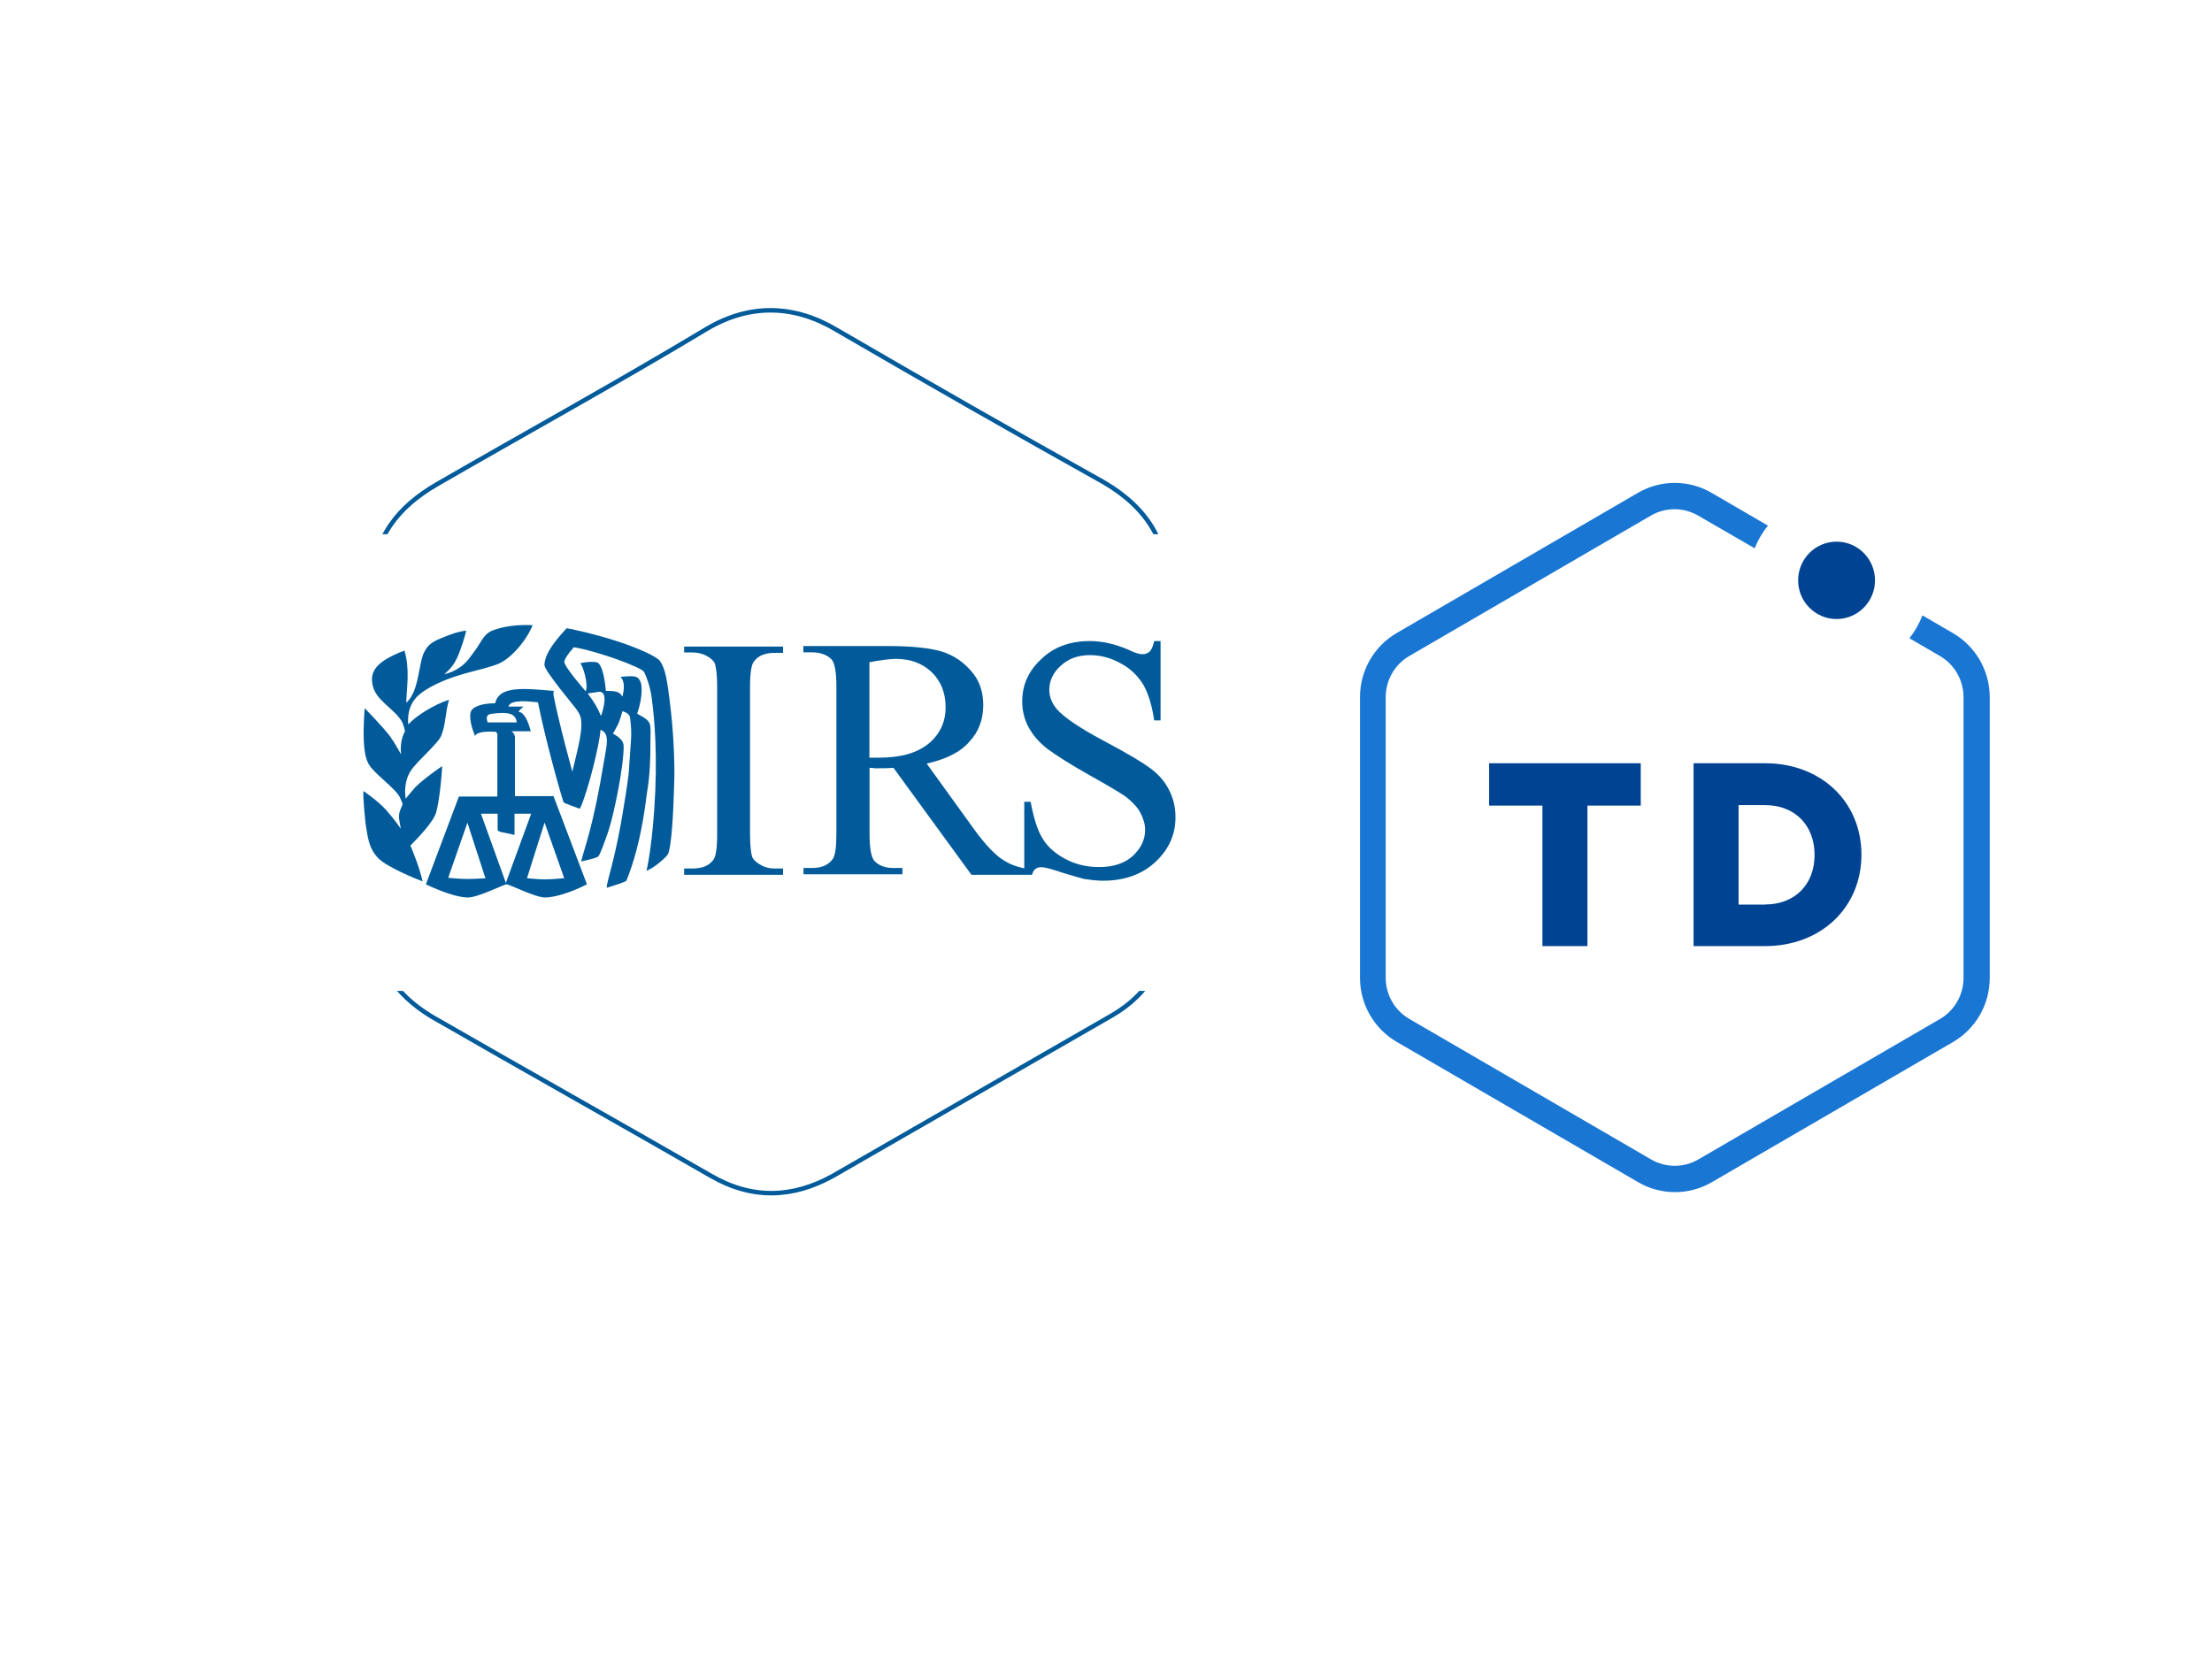 <?xml version="1.0" encoding="UTF-8"?><svg width="414" height="313" viewBox="0 0 414 313" fill="none" xmlns="http://www.w3.org/2000/svg">
<g filter="url(#filter0_d_33144_119152)">
<path fill-rule="evenodd" clip-rule="evenodd" d="M262.305 140.566V187.814C262.305 201.428 256.809 211.638 245.424 218.245C217.944 234.061 190.072 250.078 162.592 265.894C150.619 272.5 138.646 272.901 126.476 265.894C98.996 250.078 71.124 234.462 43.644 218.645C32.652 212.039 26.174 202.629 26.174 189.616C25.782 156.782 26.174 123.148 26.174 90.114C26.174 76.5 33.633 67.291 45.018 60.684C71.713 45.268 98.996 30.253 125.298 14.437C138.253 6.829 151.404 7.43 163.77 14.837C190.268 30.253 216.57 45.268 243.069 60.083C256.024 67.691 262.697 78.302 261.912 93.718C261.912 108.933 262.305 124.749 262.305 140.566Z" fill="white"/>
</g>
<path fill-rule="evenodd" clip-rule="evenodd" d="M218.838 140.297V170.1C218.838 178.687 215.371 185.127 208.19 189.295C190.857 199.271 173.276 209.374 155.943 219.35C148.39 223.517 140.838 223.77 133.162 219.35C115.828 209.374 98.248 199.524 80.914 189.547C73.981 185.38 69.895 179.445 69.895 171.236C69.648 150.526 69.895 129.311 69.895 108.474C69.895 99.887 74.6 94.078 81.781 89.911C98.619 80.187 115.828 70.716 132.419 60.74C140.59 55.941 148.885 56.32 156.685 60.992C173.4 70.716 189.99 80.187 206.704 89.532C214.876 94.331 219.085 101.024 218.59 110.747C218.59 120.345 218.838 130.321 218.838 140.297Z" fill="white"/>
<path fill-rule="evenodd" clip-rule="evenodd" d="M218.769 141.075V170.877C218.769 179.464 215.303 185.905 208.122 190.072C190.788 200.048 173.208 210.151 155.874 220.127C148.322 224.294 140.77 224.547 133.093 220.127C115.76 210.151 98.179 200.301 80.846 190.325C73.913 186.157 69.827 180.222 69.827 172.014C69.579 151.304 69.827 130.088 69.827 109.252C69.827 100.665 74.532 94.856 81.713 90.688C98.551 80.965 115.76 71.493 132.351 61.517C140.522 56.718 148.817 57.097 156.617 61.77C173.331 71.493 189.922 80.965 206.636 90.309C214.807 95.108 219.017 101.801 218.522 111.525C218.522 121.122 218.769 131.098 218.769 141.075Z" stroke="#015B9A" stroke-width="0.839"/>
<rect x="66.807" y="100" width="157.955" height="85.487" fill="white"/>
<g clip-path="url(#clip0_33144_119152)">
<path d="M123.558 123.79C122.925 122.686 116.009 119.575 106.079 117.593C102 121.883 102 123.64 101.899 124.342C101.823 125.045 103.267 126.876 104.711 128.783C107.447 132.271 108.156 132.923 108.561 133.952C109.372 135.934 108.08 140.375 107.117 144.44C107.117 144.44 104.711 135.783 103.596 130.138C103.52 129.586 103.672 129.26 103.672 129.335C97.567 128.783 93.412 128.457 92.678 131.644C89.866 131.644 88.599 132.446 88.27 132.923C87.561 134.102 88.422 136.586 88.903 137.766C89.308 136.812 91.791 136.963 92.602 136.963C92.931 136.963 92.931 137.189 93.083 137.364V149.107H85.889L79.707 165.541C82.595 166.896 85.635 168 87.561 168C89.486 168 94.147 165.616 94.78 165.541C95.414 165.541 100.151 168 102 168C103.849 168 106.889 167.046 109.853 165.541L103.596 149.031H96.376V137.916C96.224 137.214 95.895 136.963 95.667 136.887H99.34C98.783 134.755 98.048 133.325 97.01 133.224C97.339 132.823 97.491 132.672 97.972 132.271H95.16C95.49 130.841 99.087 131.317 100.683 131.468C102.279 139.422 105.344 149.985 105.496 150.211C105.648 150.361 108.232 151.315 108.536 151.39C110.056 148.203 112.31 138.92 112.386 136.611C114.236 137.239 113.501 139.698 113.096 142.182C111.018 154.978 109.321 158.867 108.764 161.25C110.613 160.849 111.804 160.548 111.981 160.297C112.31 159.971 113.096 157.838 113.906 155.455C115.021 151.967 116.794 143.135 116.718 139.647C116.718 138.769 116.009 137.991 114.717 137.339C114.717 137.339 115.35 136.235 115.68 135.583C116.085 134.705 116.49 133.124 116.49 133.124C117.2 133.35 117.858 133.676 117.934 134.404C118.34 137.741 118.086 138.067 117.706 144.264C117.554 146.246 116.896 150.135 116.186 154.275C114.818 161.828 113.552 164.989 113.552 166.193C115.553 165.566 117.073 165.089 117.25 164.838C117.402 164.437 118.922 160.874 119.986 155.379C120.467 153.071 120.797 150.687 121.101 148.304C121.658 145.117 121.734 141.881 121.734 139.171C121.734 135.206 122.215 135.206 119.251 133.601C120.366 130.339 120.138 128.206 119.885 127.654C119.403 126.475 118.77 126.475 116.11 126.701C117.073 127.579 116.744 129.31 116.516 130.364C116.034 129.962 116.186 129.26 113.4 129.335C112.994 124.819 112.108 124.342 112.032 124.167C111.626 123.69 109.296 123.941 108.587 124.167C109.068 124.493 110.182 128.056 109.625 129.41C109.296 129.009 105.369 124.568 105.623 123.765C105.775 123.288 106.028 122.736 107.396 121.156C112.133 121.959 120.138 124.969 120.543 125.772C121.025 126.801 121.506 128.005 121.835 129.737C122.241 132.346 123.026 138.543 122.646 148.003C122.241 157.763 120.974 163.333 120.974 163.007C122.418 162.53 124.901 160.297 125.053 159.82C125.686 158.24 126.015 152.444 126.167 147.2C126.395 141.956 125.838 135.282 125.534 132.823C124.85 126.726 124.445 125.145 123.558 123.79ZM87.485 164.537C86.041 164.537 83.786 164.312 83.887 164.312L87.485 153.999L90.854 164.412C90.854 164.387 88.853 164.537 87.485 164.537ZM105.597 164.387C105.597 164.387 103.343 164.613 102 164.613C100.708 164.613 98.631 164.387 98.631 164.387L101.924 153.974L105.597 164.387ZM96.3 156.283V152.318H99.416L94.679 165.265L90.018 152.318H93.134V155.179C93.134 155.179 93.134 155.404 93.21 155.505C93.615 155.731 93.691 155.731 93.691 155.731L96.3 156.283ZM96.706 135.231H91.259C90.854 133.952 91.259 133.651 92.374 133.576C94.628 133.325 96.554 133.325 96.706 135.231ZM111.93 129.511C113.932 129.185 112.969 132.697 112.488 134.027C111.778 132.371 111.196 131.418 110.005 129.812C110.74 129.661 111.221 129.661 111.93 129.511Z" fill="#015B9A"/>
<path d="M76.82 158.265C77.782 157.311 81.152 153.899 81.633 152.067C82.266 149.834 82.748 144.59 82.748 143.411C82.748 143.411 79.454 145.644 77.707 147.375C76.997 148.178 75.933 149.508 75.933 149.508C75.604 147.601 76.009 145.544 76.896 144.264C78.01 142.508 82.114 139.096 82.596 137.665C83.482 135.432 83.305 133.45 84.04 130.991C81.304 131.869 77.934 133.927 76.415 135.608C76.186 132.999 77.048 131.092 78.821 129.737C81.38 127.83 84.749 126.726 87.004 126.074C88.929 125.522 91.893 124.894 93.489 124.167C96.3 122.812 99.011 118.998 99.67 117.016C98.707 117.016 95.414 116.79 92.121 118.045C90.93 118.521 90.347 119.55 89.79 120.428C89.233 121.382 88.675 122.084 88.194 122.736C86.826 124.719 85.23 125.672 83.153 126.224C83.229 126.074 84.521 125.271 85.484 123.288C86.294 121.633 87.257 118.295 87.257 118.045C85.484 118.27 84.369 118.747 82.52 119.475C80.518 120.278 79.961 121.055 79.556 121.783C78.264 123.765 78.593 129.335 76.034 131.543C76.111 128.608 76.744 125.421 75.705 121.783C70.259 123.84 69.296 125.747 69.701 128.056C70.183 131.067 73.628 132.497 75.148 134.956C75.553 135.658 75.781 136.712 75.781 136.863C75.857 136.863 74.743 138.368 75.072 141.228C75.072 141.228 73.957 139.171 72.995 137.816C71.399 135.759 68.257 132.572 68.257 132.572C67.624 140.752 68.663 142.433 69.068 143.135C70.107 144.892 74.033 147.576 74.844 149.257C75.249 150.135 75.325 150.437 75.325 150.437C75.477 150.763 74.515 151.791 74.692 153.222C74.768 153.698 74.844 154.326 75.021 155.129C75.021 155.129 73.907 153.473 72.285 151.641C70.841 149.985 68.029 148.078 68.029 148.078C67.877 149.031 68.359 153.548 68.435 154.275C68.84 156.584 68.916 158.716 70.841 160.699C72.513 162.355 77.985 164.588 79.1 164.989C79.1 164.989 78.872 163.96 78.391 162.455C77.859 160.799 76.82 158.265 76.82 158.265Z" fill="#015B9A"/>
<path d="M128.042 122.134H129.562C130.601 122.134 131.563 122.36 132.526 122.937C133.159 123.339 133.64 123.74 133.818 124.292C134.046 124.995 134.223 126.425 134.223 128.583V156.232C134.223 158.767 133.995 160.448 133.412 161.075C132.602 162.104 131.335 162.58 129.562 162.58H128.042V163.76H146.56V162.58H145.04C144.001 162.58 143.039 162.355 142.152 161.777C141.519 161.376 141.038 160.975 140.784 160.423C140.556 159.72 140.379 158.29 140.379 156.132V128.557C140.379 126.023 140.607 124.342 141.19 123.715C142 122.686 143.267 122.21 145.04 122.21H146.56V121.03H128.042L128.042 122.134Z" fill="#015B9A"/>
<path d="M218.833 147.928C218.023 146.347 216.908 144.992 215.388 143.888C213.944 142.784 211.132 141.103 207.13 138.97C202.165 136.361 199.024 134.203 197.757 132.698C196.87 131.594 196.389 130.465 196.389 129.135C196.389 127.479 197.098 125.873 198.542 124.619C199.986 123.264 201.835 122.636 203.989 122.636C205.914 122.636 207.839 123.113 209.688 124.142C211.538 125.095 212.906 126.45 213.944 128.106C214.907 129.762 215.616 132.071 216.022 134.856H217.212V120.002H216.022C215.794 120.955 215.54 121.658 215.135 121.984C214.806 122.31 214.324 122.461 213.767 122.461C213.286 122.461 212.399 122.235 211.284 121.658C208.726 120.554 206.319 120.002 203.989 120.002C200.29 120.002 197.25 121.106 194.92 123.339C192.513 125.572 191.322 128.182 191.322 131.293C191.322 133.049 191.728 134.705 192.513 136.135C193.324 137.641 194.514 138.996 196.034 140.175C197.63 141.354 200.214 143.035 203.887 145.093C207.561 147.15 209.815 148.505 210.702 149.132C211.892 150.086 212.855 151.039 213.438 152.143C213.995 153.247 214.324 154.276 214.324 155.33C214.324 157.236 213.514 158.817 211.994 160.247C210.474 161.602 208.397 162.305 205.737 162.305C203.406 162.305 201.329 161.828 199.403 160.799C197.478 159.771 196.034 158.491 195.148 156.986C194.185 155.48 193.476 153.172 192.893 150.086H191.702V162.556C189.929 162.154 188.815 161.678 187.624 160.9C186.18 159.946 184.407 158.115 182.329 155.254L173.438 142.935C177.035 142.132 179.771 140.802 181.468 138.795C183.241 136.888 184.027 134.58 184.027 131.97C184.027 129.511 183.317 127.354 181.772 125.622C180.252 123.866 178.403 122.611 176.25 121.959C174.096 121.307 170.727 120.93 166.066 120.93H150.36V122.11H151.956C153.552 122.11 154.844 122.586 155.654 123.464C156.212 124.092 156.541 125.773 156.541 128.457V156.107C156.541 158.566 156.313 160.072 155.908 160.724C155.097 161.903 153.83 162.48 151.981 162.48H150.385V163.66H168.903V162.48H167.231C165.635 162.48 164.419 162.004 163.634 161.126C163.077 160.498 162.747 158.817 162.747 156.132V143.738C163.077 143.738 163.381 143.738 163.71 143.813H164.597C165.23 143.813 166.117 143.813 167.231 143.738L181.823 163.76H193.146C193.298 163.283 193.476 162.957 193.628 162.807C193.957 162.48 194.337 162.33 194.92 162.33C195.502 162.33 196.769 162.656 198.846 163.359C200.923 163.986 202.291 164.387 202.925 164.538C204.039 164.688 205.179 164.864 206.446 164.864C210.448 164.864 213.742 163.685 216.224 161.376C218.783 158.993 219.999 156.208 219.999 153.046C220.024 151.114 219.619 149.534 218.833 147.928ZM164.47 141.831H162.722V123.966C164.799 123.565 166.497 123.339 167.687 123.339C170.499 123.339 172.728 124.217 174.426 125.873C176.098 127.529 176.984 129.687 176.984 132.397C176.984 135.107 175.946 137.39 173.868 139.146C171.664 140.953 168.625 141.831 164.47 141.831Z" fill="#015B9A"/>
</g>
<g filter="url(#filter1_d_33144_119152)">
<path fill-rule="evenodd" clip-rule="evenodd" d="M388 140.346V170.149C388 178.736 384.533 185.176 377.352 189.344C360.019 199.32 342.438 209.422 325.105 219.399C317.552 223.566 310 223.818 302.324 219.399C284.991 209.422 267.41 199.572 250.076 189.596C243.143 185.429 239.057 179.494 239.057 171.285C238.81 150.575 239.057 129.36 239.057 108.523C239.057 99.936 243.762 94.127 250.943 89.96C267.781 80.236 284.991 70.765 301.581 60.789C309.752 55.99 318.048 56.369 325.848 61.041C342.562 70.765 359.152 80.236 375.867 89.581C384.038 94.38 388.247 101.073 387.752 110.796C387.752 120.394 388 130.37 388 140.346Z" fill="white"/>
<path fill-rule="evenodd" clip-rule="evenodd" d="M279.314 126.088H278.701V126.705V133.398V134.016H279.314H288.679V159.7V160.318H289.292H296.495H297.108V159.7V134.016H306.472H307.086V133.398V126.705V126.088H306.472H279.314Z" fill="#004392"/>
<path fill-rule="evenodd" clip-rule="evenodd" d="M316.967 126.086H330.361C340.805 126.086 348.388 133.279 348.388 143.196C348.388 153.113 340.805 160.316 330.361 160.316H316.967V126.086ZM325.395 152.545H330.359V152.525C335.898 152.525 339.616 148.821 339.616 143.245C339.616 137.669 335.898 133.926 330.359 133.926H325.395V152.545Z" fill="#004392"/>
<path fill-rule="evenodd" clip-rule="evenodd" d="M343.734 99.091C347.707 99.091 350.928 95.849 350.928 91.849C350.928 87.85 347.707 84.607 343.734 84.607C339.762 84.607 336.541 87.85 336.541 91.849C336.541 95.849 339.762 99.091 343.734 99.091Z" fill="#004392"/>
<path fill-rule="evenodd" clip-rule="evenodd" d="M365.538 101.743L359.805 98.411C359.207 99.951 358.387 101.394 357.371 102.694L363.085 106.016C365.808 107.605 367.487 110.53 367.495 113.699V166.283C367.489 169.452 365.809 172.378 363.085 173.966L317.851 200.258C315.122 201.84 311.762 201.84 309.032 200.258L263.798 173.966C261.059 172.388 259.364 169.46 259.35 166.283V113.699C259.358 110.53 261.037 107.605 263.759 106.016L308.993 79.723C311.723 78.141 315.083 78.141 317.812 79.723L328.403 85.848C329.016 84.317 329.852 82.887 330.885 81.605L320.304 75.451C316.059 72.99 310.834 72.99 306.589 75.451L261.355 101.743C257.133 104.225 254.539 108.777 254.541 113.699V166.283C254.549 171.215 257.163 175.769 261.404 178.239L306.638 204.531C310.884 206.987 316.107 206.987 320.353 204.531L365.587 178.239C369.807 175.755 372.401 171.204 372.401 166.283V113.699C372.391 108.768 369.777 104.214 365.538 101.743Z" fill="#1976D3"/>
</g>
<defs>
<filter id="filter0_d_33144_119152" x="0.823" y="0.608" width="286.659" height="312.354" filterUnits="userSpaceOnUse" color-interpolation-filters="sRGB">
<feFlood flood-opacity="0" result="BackgroundImageFix"/>
<feColorMatrix in="SourceAlpha" type="matrix" values="0 0 0 0 0 0 0 0 0 0 0 0 0 0 0 0 0 0 127 0" result="hardAlpha"/>
<feOffset dy="16.785"/>
<feGaussianBlur stdDeviation="12.588"/>
<feColorMatrix type="matrix" values="0 0 0 0 0.169 0 0 0 0 0.169 0 0 0 0 0.169 0 0 0 0.1 0"/>
<feBlend mode="normal" in2="BackgroundImageFix" result="effect1_dropShadow_33144_119152"/>
<feBlend mode="normal" in="SourceGraphic" in2="effect1_dropShadow_33144_119152" result="shape"/>
</filter>
<filter id="filter1_d_33144_119152" x="213.77" y="48.967" width="199.407" height="215.614" filterUnits="userSpaceOnUse" color-interpolation-filters="sRGB">
<feFlood flood-opacity="0" result="BackgroundImageFix"/>
<feColorMatrix in="SourceAlpha" type="matrix" values="0 0 0 0 0 0 0 0 0 0 0 0 0 0 0 0 0 0 127 0" result="hardAlpha"/>
<feOffset dy="16.785"/>
<feGaussianBlur stdDeviation="12.588"/>
<feColorMatrix type="matrix" values="0 0 0 0 0.169 0 0 0 0 0.169 0 0 0 0 0.169 0 0 0 0.1 0"/>
<feBlend mode="normal" in2="BackgroundImageFix" result="effect1_dropShadow_33144_119152"/>
<feBlend mode="normal" in="SourceGraphic" in2="effect1_dropShadow_33144_119152" result="shape"/>
</filter>
<clipPath id="clip0_33144_119152">
<rect width="152" height="51" fill="white" transform="translate(68 117)"/>
</clipPath>
</defs>
</svg>
